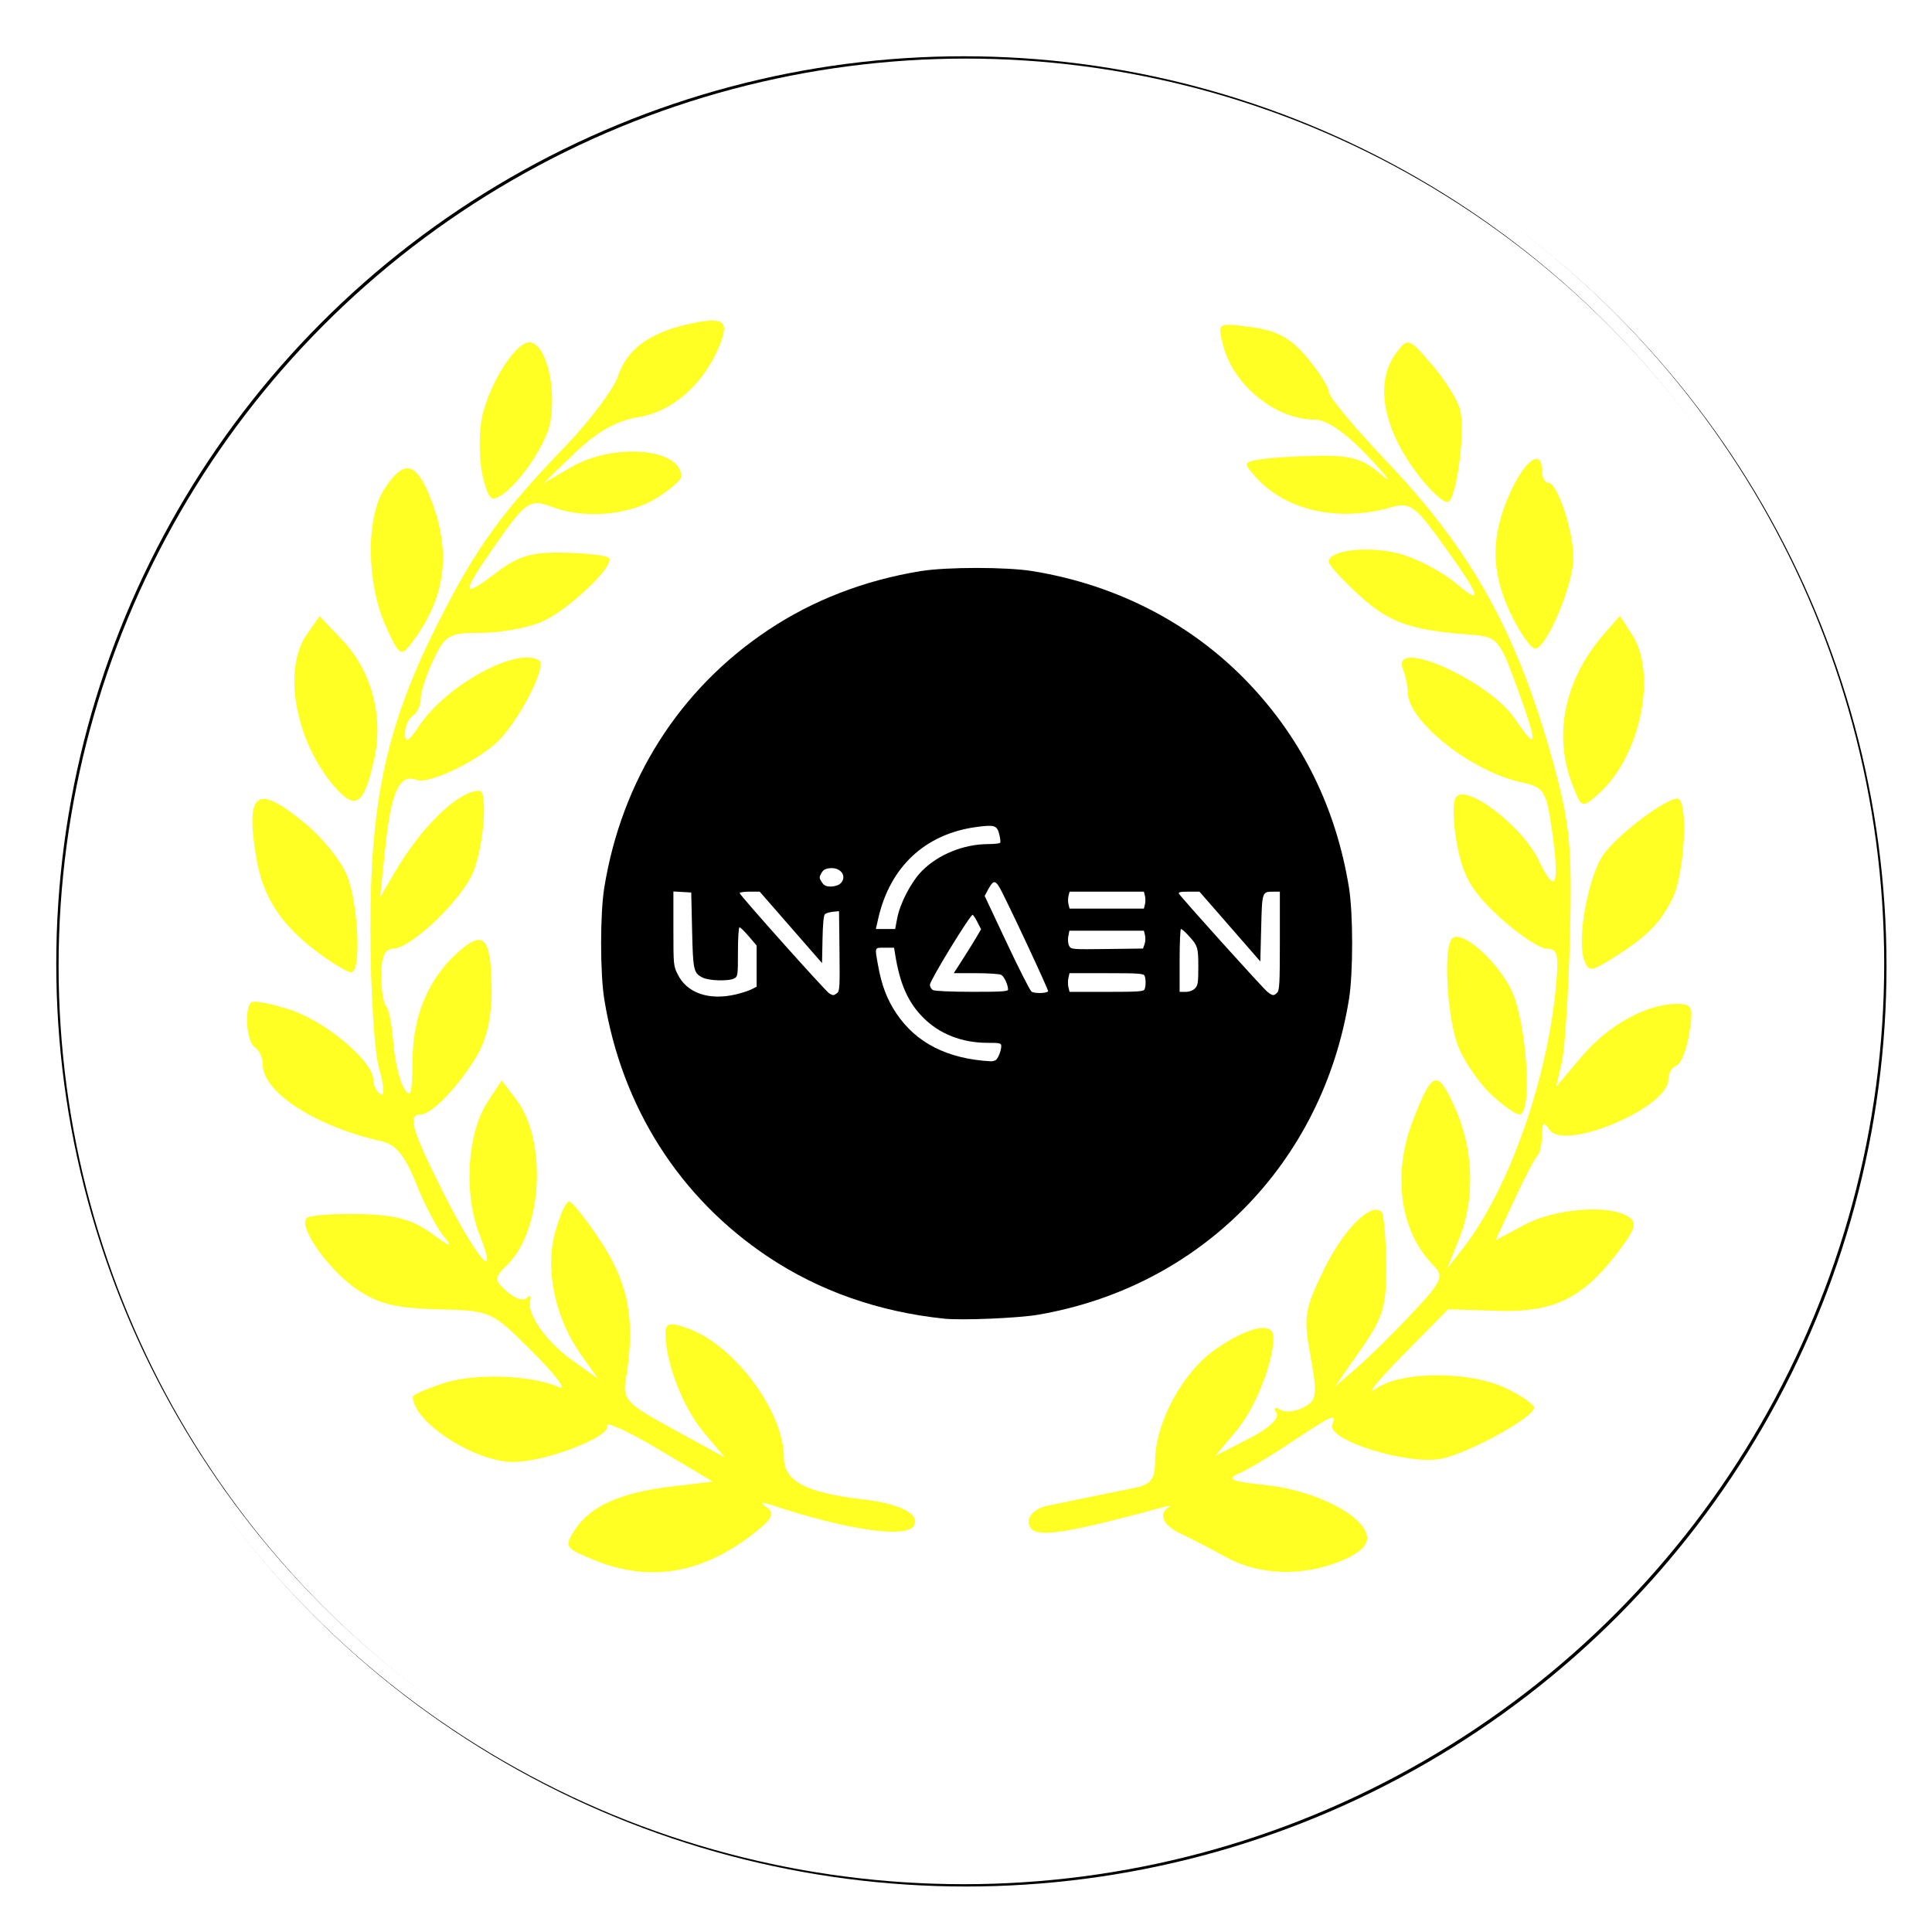 <?xml version="1.0" encoding="UTF-8" standalone="no"?>
<svg
   version="1.1"
   id="svg1576"
   width="754.557"
   height="754.557"
   viewBox="0 0 754.557 754.557"
   sodipodi:docname="Basse-Normandie_logo_2013.svg"
   inkscape:version="1.0.2-2 (e86c870879, 2021-01-15)"
   xml:space="preserve"
   xmlns:inkscape="http://www.inkscape.org/namespaces/inkscape"
   xmlns:sodipodi="http://sodipodi.sourceforge.net/DTD/sodipodi-0.dtd"
   xmlns="http://www.w3.org/2000/svg"
   xmlns:svg="http://www.w3.org/2000/svg"
   xmlns:rdf="http://www.w3.org/1999/02/22-rdf-syntax-ns#"
   xmlns:cc="http://creativecommons.org/ns#"
   xmlns:dc="http://purl.org/dc/elements/1.1/"><defs
     id="defs1580"><filter
       inkscape:collect="always"
       style="color-interpolation-filters:sRGB"
       id="filter11019"
       x="-0.028"
       y="-0.028"
       width="1.057"
       height="1.057"><feGaussianBlur
         inkscape:collect="always"
         stdDeviation="7.402"
         id="feGaussianBlur11021" /></filter><style
       id="style2">.cls-1{isolation:isolate;}.cls-2,.cls-6{mix-blend-mode:multiply;}.cls-3{fill:#fff;}.cls-4{fill:url(#radial-gradient);}.cls-5{mask:url(#mask);}.cls-6{opacity:0.12;}.cls-7{fill:#d3d800;}.cls-8{fill:url(#radial-gradient-2);}.cls-9{mask:url(#mask-2);}.cls-10{opacity:0.15;}.cls-11{fill:url(#radial-gradient-3);}.cls-12{mask:url(#mask-3);}.cls-13{filter:url(#luminosity-invert);}</style><style
       id="style6">.a{fill:#d20a28;}.b{fill:#720918;}.c{fill:#ffdc00;}</style><style
       id="style3890">.a{fill:#d20a28;}.b{fill:#720918;}.c{fill:#ffdc00;}</style><style
       id="style2-8">.cls-1{isolation:isolate;}.cls-2,.cls-6{mix-blend-mode:multiply;}.cls-3{fill:#fff;}.cls-4{fill:url(#radial-gradient);}.cls-5{mask:url(#mask);}.cls-6{opacity:0.12;}.cls-7{fill:#d3d800;}.cls-8{fill:url(#radial-gradient-2);}.cls-9{mask:url(#mask-2);}.cls-10{opacity:0.15;}.cls-11{fill:url(#radial-gradient-3);}.cls-12{mask:url(#mask-3);}.cls-13{filter:url(#luminosity-invert);}</style><style
       id="style6-1">.a{fill:#d20a28;}.b{fill:#720918;}.c{fill:#ffdc00;}</style><style
       id="style3890-6">.a{fill:#d20a28;}.b{fill:#720918;}.c{fill:#ffdc00;}</style><style
       id="style2-0">.cls-1{isolation:isolate;}.cls-2,.cls-6{mix-blend-mode:multiply;}.cls-3{fill:#fff;}.cls-4{fill:url(#radial-gradient);}.cls-5{mask:url(#mask);}.cls-6{opacity:0.12;}.cls-7{fill:#d3d800;}.cls-8{fill:url(#radial-gradient-2);}.cls-9{mask:url(#mask-2);}.cls-10{opacity:0.15;}.cls-11{fill:url(#radial-gradient-3);}.cls-12{mask:url(#mask-3);}.cls-13{filter:url(#luminosity-invert);}</style></defs><sodipodi:namedview
     pagecolor="#ffffff"
     bordercolor="#666666"
     borderopacity="1"
     objecttolerance="10"
     gridtolerance="10"
     guidetolerance="10"
     inkscape:pageopacity="0"
     inkscape:pageshadow="2"
     inkscape:window-width="1366"
     inkscape:window-height="705"
     id="namedview1578"
     showgrid="false"
     inkscape:zoom="0.55048947"
     inkscape:cx="253.33333"
     inkscape:cy="259.10525"
     inkscape:window-x="-8"
     inkscape:window-y="-8"
     inkscape:window-maximized="1"
     inkscape:current-layer="g1584"
     inkscape:showpageshadow="2"
     inkscape:pagecheckerboard="0"
     inkscape:deskcolor="#d1d1d1"
     showguides="true" /><g
     inkscape:groupmode="layer"
     inkscape:label="Image"
     id="g1584"
     transform="translate(917.619,77.838)"><circle
       style="mix-blend-mode:normal;fill:#ffffff;fill-opacity:0;stroke:#000000;stroke-width:5.118;stroke-dasharray:none;stroke-opacity:1;filter:url(#filter11019)"
       id="path10995-5"
       cx="-540.341"
       cy="299.441"
       r="356.955"
       inkscape:export-filename="..\..\..\Ptbggroupe.svg"
       inkscape:export-xdpi="41.09"
       inkscape:export-ydpi="41.09" /><path
       style="fill:#ffff24;fill-opacity:1;stroke-width:3.084"
       d="m -686.123,531.224 c -10.941,-4.54 -11.247,-5.06 -6.896,-11.701 6.006,-9.166 17.811,-14.432 37.613,-16.778 l 16.184,-1.917 -21.323,-12.687 c -11.728,-6.978 -20.707,-11.082 -19.954,-9.12 1.617,4.213 -24.186,14.135 -36.701,14.113 -15.221,-0.028 -39.197,-15.645 -39.197,-25.532 0,-0.688 5.35,-3.017 11.889,-5.175 12.19,-4.023 34.188,-3.295 45.164,1.495 3.392,1.48 -1.16,-4.636 -10.115,-13.592 -16.27,-16.271 -16.3,-16.285 -37.241,-16.816 -16.473,-0.418 -23.259,-2.109 -31.711,-7.905 -11.064,-7.587 -22.832,-24.374 -19.444,-27.738 1.05,-1.042 10.209,-1.739 20.353,-1.548 13.996,0.264 20.811,2.063 28.256,7.462 7.754,5.623 8.777,5.874 4.88,1.195 -2.712,-3.256 -7.569,-12.559 -10.794,-20.673 -4.325,-10.883 -7.885,-15.203 -13.573,-16.467 -25.431,-5.655 -46.259,-19.063 -46.259,-29.78 0,-2.717 -1.388,-5.797 -3.084,-6.846 -3.21,-1.984 -4.281,-14.736 -1.473,-17.544 0.886,-0.886 7.819,0.433 15.407,2.931 13.88,4.569 32.325,20.177 32.325,27.352 0,2.122 1.28,4.65 2.845,5.617 1.565,0.967 1.311,-3.461 -0.563,-9.841 -1.874,-6.379 -3.416,-31.027 -3.426,-54.774 -0.021,-50.901 6.516,-80.247 26.795,-120.272 14.502,-28.623 24.353,-42.268 48.985,-67.846 9.8,-10.177 19.217,-22.678 20.926,-27.78 3.523,-10.516 12.095,-16.828 27.601,-20.325 13.799,-3.112 16.167,-1.332 11.83,8.895 -6.309,14.879 -18.29,25.337 -31.435,27.439 -8.494,1.358 -16.238,5.718 -24.802,13.963 l -12.453,11.988 10.794,-6.307 c 16.653,-9.731 43.175,-7.529 43.175,3.584 0,1.382 -4.51,5.262 -10.023,8.623 -10.674,6.508 -27.997,7.941 -40.147,3.322 -9.023,-3.43 -10.447,-2.464 -23.073,15.652 -12.778,18.335 -12.618,20.293 0.818,10.045 8.737,-6.664 13.915,-8.199 26.682,-7.912 8.713,0.196 16.57,1.086 17.461,1.976 2.788,2.788 -15.96,20.615 -26.358,25.064 -5.458,2.335 -16.055,4.246 -23.549,4.246 -12.465,0 -14.049,0.893 -18.602,10.489 -2.737,5.769 -4.977,12.626 -4.977,15.238 0,2.612 -1.388,5.606 -3.084,6.655 -1.696,1.048 -3.075,4.253 -3.064,7.121 0.015,3.76 1.539,2.913 5.464,-3.04 10.494,-15.912 38.165,-31.093 46.868,-25.714 3.068,1.896 -5.996,20.429 -14.888,30.442 -6.964,7.843 -27.898,18.185 -32.913,16.261 -6.609,-2.536 -9.893,4.443 -12.149,25.815 l -2.116,20.045 5.628,-9.616 c 10.638,-18.177 24.98,-32.016 33.18,-32.016 3.37,0 1.7,21.892 -2.422,31.757 -4.635,11.094 -24.397,29.921 -31.406,29.921 -3.065,0 -4.519,3.307 -4.519,10.28 0,5.654 0.854,11.134 1.899,12.178 1.044,1.044 2.311,7.428 2.815,14.185 0.504,6.757 2.383,14.808 4.175,17.89 2.58,4.435 3.281,2.068 3.364,-11.358 0.112,-17.981 6.959,-33.14 19.59,-43.368 8.643,-6.999 11.226,-3.068 11.273,17.154 0.021,9.936 -2.112,18.943 -6.005,25.327 -7.265,11.916 -17.456,22.474 -21.692,22.474 -5.144,0 -3.578,5.677 7.938,28.776 13.4,26.88 23.125,38.615 15.03,18.138 -6.296,-15.926 -4.849,-39.619 3.166,-51.851 l 5.486,-8.372 5.664,7.426 c 12.104,15.87 10.322,50.796 -3.286,64.404 -5.46,5.46 -5.477,5.979 -0.344,10.624 2.968,2.686 6.44,3.84 7.716,2.564 1.276,-1.276 1.909,-0.932 1.407,0.764 -1.557,5.264 6.1,16.21 16.541,23.644 l 9.987,7.112 -6.578,-9.238 c -10.176,-14.291 -14.237,-33.109 -10.3,-47.731 1.827,-6.785 4.309,-12.311 5.516,-12.28 1.207,0.031 6.926,7.288 12.709,16.127 10.647,16.274 13.233,30.685 9.495,52.915 -1.401,8.335 -0.105,9.728 18.539,19.936 l 20.045,10.975 -8.362,-10.009 c -7.984,-9.557 -14.713,-26.975 -14.75,-38.183 -0.015,-4.381 1.375,-4.751 8.508,-2.265 18.23,6.355 37.734,32.524 37.734,50.629 0,9.113 8.658,13.667 30.839,16.218 14.683,1.689 22.633,5.855 19.829,10.391 -3.043,4.923 -26.399,1.489 -55.294,-8.13 -4.445,-1.48 -5.003,-1.221 -2,0.926 3.264,2.333 1.924,4.691 -6.182,10.873 -20.002,15.256 -40.331,18.35 -61.862,9.416 z m 247.369,-0.89 c -5.937,-3.272 -13.916,-7.399 -17.732,-9.171 -6.922,-3.214 -9.009,-7.871 -4.626,-10.322 1.272,-0.711 0.231,-0.728 -2.313,-0.037 -42.695,11.6 -52.426,12.621 -52.426,5.501 0,-2.512 3.122,-5.203 6.939,-5.981 3.816,-0.777 11.102,-2.276 16.191,-3.33 5.088,-1.054 13.068,-2.683 17.732,-3.621 6.83,-1.373 8.481,-3.388 8.481,-10.351 0,-15.098 10.679,-34.926 23.654,-43.918 12.913,-8.949 22.615,-10.907 22.587,-4.56 -0.044,9.875 -7.152,27.701 -14.552,36.495 l -8.164,9.702 13.017,-6.641 c 7.832,-3.996 12.17,-8.012 10.89,-10.083 -1.278,-2.068 -0.732,-2.579 1.369,-1.281 1.923,1.189 6.077,0.78 9.232,-0.908 5.135,-2.748 5.415,-4.835 2.674,-19.959 -2.807,-15.489 -2.363,-18.316 5.358,-34.098 7.662,-15.66 18.368,-26.285 22.411,-22.242 0.88,0.879 1.679,10.073 1.776,20.43 0.155,16.441 -1.109,20.673 -9.957,33.345 l -10.135,14.514 8.865,-7.678 c 4.876,-4.223 14.614,-13.839 21.641,-21.368 11.473,-12.294 12.294,-14.171 8.052,-18.413 -13.013,-13.013 -16.195,-35.431 -8.028,-56.561 7.581,-19.616 9.53,-20.238 16.343,-5.218 7.396,16.303 8.032,35.828 1.677,51.514 l -4.645,11.466 6.069,-7.71 c 17.227,-21.883 32.239,-63.215 36.122,-99.456 1.634,-15.247 1.18,-17.732 -3.234,-17.732 -2.824,0 -11.166,-5.56 -18.538,-12.355 -10.606,-9.776 -14.032,-15.533 -16.414,-27.577 -1.655,-8.372 -1.941,-16.95 -0.636,-19.063 3.651,-5.907 25.988,11.018 32.418,24.564 6.602,13.908 8.295,9.997 5.146,-11.885 -2.199,-15.277 -3.164,-16.82 -11.624,-18.579 -19.65,-4.085 -44.692,-23.873 -44.692,-35.316 0,-2.275 -0.842,-6.332 -1.872,-9.015 -4.852,-12.643 33.502,4.41 43.712,19.436 9.119,13.42 9.197,10.63 0.38,-13.521 -6.373,-17.456 -7.367,-18.549 -17.549,-19.305 -23.491,-1.744 -31.69,-4.609 -43.359,-15.151 -6.683,-6.038 -12.152,-12.054 -12.152,-13.369 0,-4.564 15.716,-6.301 27.731,-3.066 6.644,1.789 16.515,6.985 21.936,11.546 11.454,9.638 9.604,4.917 -7.024,-17.927 -8.895,-12.22 -11.288,-13.801 -17.971,-11.872 -20.739,5.986 -41.222,1.505 -53.096,-11.616 -5.024,-5.551 -4.948,-5.892 1.549,-6.999 3.757,-0.64 14.005,-1.279 22.774,-1.419 12.802,-0.205 17.664,1.254 24.671,7.402 4.8,4.212 2.541,1.089 -5.021,-6.939 -8.793,-9.336 -16.351,-14.597 -20.97,-14.597 -15.408,0 -31.964,-13.47 -35.917,-29.223 -2.168,-8.639 -2.167,-8.64 11.104,-6.879 10.005,1.328 15.361,4.252 21.754,11.877 4.664,5.563 8.481,11.619 8.481,13.458 0,1.839 10.061,13.911 22.358,26.828 33.993,35.704 51.737,67.99 65.748,119.631 6.089,22.441 6.965,31.982 6.091,66.304 -0.561,22.05 -2.014,44.254 -3.228,49.343 l -2.207,9.252 10.127,-11.948 c 10.373,-12.238 25.256,-20.433 37.106,-20.433 5.983,0 6.477,1.189 4.798,11.54 -1.03,6.347 -3.293,12.014 -5.029,12.593 -1.736,0.579 -3.157,2.999 -3.157,5.377 0,11.132 -40.954,28.305 -46.524,19.509 -2.085,-3.292 -2.736,-2.794 -2.772,2.122 -0.025,3.534 -0.897,7.274 -1.935,8.313 -1.038,1.038 -5.118,8.861 -9.067,17.382 l -7.179,15.494 11.334,-6.075 c 11.817,-6.334 32.913,-7.995 40.506,-3.19 3.633,2.299 2.892,4.78 -4.212,14.093 -13.728,17.998 -24.924,23.399 -47.06,22.7 l -19.108,-0.603 -17.891,18.179 c -9.84,9.999 -14.463,15.778 -10.274,12.844 9.91,-6.941 36.44,-7.014 50.857,-0.138 5.994,2.858 10.898,6.269 10.898,7.58 0,3.73 -25.579,17.781 -36.256,19.917 -13.016,2.603 -44.852,-7.327 -42.569,-13.278 1.845,-4.808 0.591,-4.237 -18.318,8.345 -6.785,4.514 -15.111,9.395 -18.503,10.847 -4.756,2.035 -2.285,3.036 10.794,4.375 18.732,1.918 37.969,11.496 39.547,19.692 0.695,3.61 -2.451,6.738 -9.914,9.856 -14.962,6.251 -32.15,5.721 -45.053,-1.391 z M -335.149,349.719 c -4.574,-4.239 -10.328,-12.521 -12.786,-18.404 -4.458,-10.669 -6.17,-39.006 -2.574,-42.602 3.556,-3.556 16.95,7.951 22.953,19.719 6.145,12.046 8.677,48.994 3.357,48.994 -1.448,0 -6.376,-3.468 -10.95,-7.707 z m -457.606,-55.034 c -15.269,-11.265 -22.386,-22.206 -24.935,-38.335 -4.003,-25.324 0.355,-28.138 19.342,-12.487 6.534,5.386 13.789,14.361 16.122,19.946 4.576,10.952 5.829,38.108 1.758,38.108 -1.367,0 -6.896,-3.254 -12.287,-7.232 z m 493.868,2.542 c -3.076,-8.015 1.598,-33.273 7.691,-41.569 5.808,-7.908 23.983,-21.587 28.681,-21.587 4.406,0 2.927,29.292 -1.975,39.118 -4.896,9.814 -10.245,15.086 -23.979,23.631 -7.719,4.803 -8.717,4.842 -10.418,0.407 z m -487.331,-66.97 c -15.881,-17.588 -21.371,-46.364 -11.525,-60.42 l 4.912,-7.012 8.79,9.198 c 11.511,12.045 16.312,29.972 12.532,46.793 -3.9,17.358 -7.111,19.856 -14.709,11.442 z m 482.859,-1.176 c -7.808,-19.617 -3.327,-41.51 12.122,-59.223 l 6.246,-7.161 4.694,7.164 c 10.089,15.398 3.332,47.816 -12.987,62.304 -6.467,5.742 -6.575,5.709 -10.075,-3.084 z m -463.657,-62.469 c -7.528,-16.693 -7.743,-42.546 -0.446,-53.584 7.814,-11.82 12.496,-10.614 18.356,4.729 7.896,20.676 5.39,38.338 -7.904,55.698 -4.067,5.312 -4.729,4.859 -10.006,-6.843 z m 439.558,-4.444 c -7.976,-16.477 -8.083,-30.581 -0.358,-47.598 5.885,-12.966 12.419,-17.427 12.419,-8.481 0,2.544 1.109,4.626 2.464,4.626 3.579,0 9.883,18.979 9.804,29.516 -0.079,10.471 -10.57,35.246 -14.926,35.246 -1.628,0 -5.859,-5.989 -9.402,-13.309 z m -35.152,-53.06 c -14.819,-18.573 -18.53,-37.473 -9.661,-49.206 4.489,-5.939 4.847,-5.819 13.855,4.626 5.086,5.897 10.062,13.863 11.057,17.701 2.091,8.059 -1.216,33.83 -4.61,35.927 -1.261,0.779 -6.049,-3.292 -10.642,-9.048 z m -367.02,-3.79 c -0.978,-6.361 -0.808,-15.728 0.377,-20.816 3.163,-13.584 13.71,-29.603 18.84,-28.614 6.038,1.163 10.016,16.844 7.792,30.716 -1.697,10.589 -16.373,30.279 -22.569,30.279 -1.465,0 -3.463,-5.204 -4.44,-11.565 z"
       id="path2722" /><circle
       style="opacity:1;fill:#ffffff;fill-opacity:0;stroke:#ffffff;stroke-width:5.118;stroke-dasharray:none;stroke-opacity:1"
       id="path10995"
       cx="-541.249"
       cy="298.533"
       r="356.955" /><path
       id="path4232"
       d="m -548.795,437.185 c -25.625,-2.668 -48.797,-10.796 -68.801,-24.132 -34.607,-23.072 -57.146,-58.471 -64.003,-100.525 -1.668,-10.227 -1.668,-33.562 0,-43.789 6.857,-42.054 29.395,-77.453 64.003,-100.525 17.468,-11.645 37.642,-19.44 59.513,-22.995 10.235,-1.663 33.576,-1.661 43.789,0.003 33.28,5.426 62.735,20.816 84.904,44.361 20.651,21.932 33.614,48.506 38.611,79.155 1.668,10.227 1.668,33.562 0,43.789 -10.457,64.132 -57.995,112.298 -121.525,123.13 -7.708,1.314 -29.693,2.234 -36.491,1.526 z m 20.028,-100.961 c 0.951,-0.605 2.198,-3.72 2.198,-5.493 0,-1.164 -0.503,-1.284 -5.378,-1.284 -9.969,0 -18.777,-3.457 -25.121,-9.86 -5.958,-6.014 -9.093,-13.108 -10.962,-24.807 l -0.398,-2.488 h -3.619 c -4.115,0 -3.946,-0.433 -2.657,6.793 1.401,7.855 3.499,13.389 7.143,18.837 7.716,11.536 19.89,17.751 36.68,18.726 0.73,0.044 1.682,-0.148 2.115,-0.424 z m -101.436,-25.696 c 2.299,-0.542 5.06,-1.441 6.137,-1.998 l 1.957,-1.012 v -8.039 -8.039 l -3.037,-3.555 c -1.67,-1.955 -3.312,-3.555 -3.649,-3.555 -0.345,0 -0.612,4.177 -0.612,9.597 0,9.199 -0.063,9.629 -1.455,10.375 -2.137,1.144 -9.91,0.928 -12.368,-0.343 -3.516,-1.818 -3.731,-2.798 -4.091,-18.634 l -0.331,-14.596 -3.483,-0.2 -3.483,-0.2 v 14.501 c 0,14.266 0.025,14.556 1.716,17.944 3.631,7.287 12.228,10.224 22.7,7.755 z m 39.495,-0.488 c 1.024,-0.749 1.117,-2.35 0.956,-16.421 l -0.179,-15.591 -2.322,0.227 c -1.277,0.125 -2.687,0.528 -3.134,0.896 -0.551,0.454 -0.87,3.631 -0.995,9.911 l -0.184,9.243 -12.179,-13.954 -12.179,-13.954 h -3.91 c -2.151,0 -3.91,0.258 -3.91,0.574 0,0.773 33.579,38.353 35.021,39.194 1.484,0.865 1.671,0.857 3.015,-0.126 z m 171.905,-0.213 c 0.9,-0.9 1.043,-3.672 1.043,-20.236 V 270.399 l -2.488,0.013 c -4.493,0.019 -4.443,-0.129 -4.81,14.255 l -0.331,12.989 -11.882,-13.627 -11.882,-13.627 h -4.247 c -3.223,0 -4.126,0.2 -3.744,0.829 1.02,1.684 32.764,36.903 34.474,38.249 2.122,1.669 2.514,1.705 3.868,0.351 z m -89.444,-0.472 c 0.334,-0.334 -17.022,-37.376 -19.122,-40.812 -1.623,-2.654 -2.42,-2.485 -4.267,0.909 l -1.418,2.605 8.583,18.245 c 4.72,10.035 9.091,18.641 9.712,19.125 1.024,0.798 5.695,0.746 6.514,-0.073 z m -15.669,-0.709 c 0,-1.876 -1.516,-5.129 -2.68,-5.752 -0.667,-0.357 -5.108,-0.649 -9.867,-0.649 h -8.654 l 3.52,-5.474 c 1.936,-3.01 4.334,-6.871 5.329,-8.58 l 1.81,-3.106 -1.354,-2.654 c -0.745,-1.46 -1.599,-2.806 -1.898,-2.991 -0.756,-0.467 -16.725,25.624 -16.725,27.327 0,0.76 0.523,1.687 1.161,2.059 0.687,0.4 6.923,0.685 15.26,0.696 11.408,0.019 14.099,-0.151 14.099,-0.876 z m 53.338,-0.153 c 0.517,-1.345 0.517,-3.854 0,-5.199 -0.35,-0.913 -2.29,-1.049 -14.875,-1.049 h -14.473 l -0.419,1.905 c -0.23,1.048 -0.222,2.69 0.019,3.649 l 0.438,1.744 h 14.453 c 12.568,0 14.506,-0.137 14.856,-1.049 z m 19.643,-0.277 c 1.163,-1.163 1.327,-2.212 1.327,-8.477 0,-7.697 -0.206,-8.313 -4.211,-12.588 -1.111,-1.186 -2.26,-2.156 -2.554,-2.156 -0.294,0 -0.534,5.523 -0.534,12.274 v 12.274 h 2.322 c 1.438,0 2.828,-0.506 3.649,-1.327 z m -19.658,-17.323 c 0.335,-0.952 0.41,-2.52 0.169,-3.483 l -0.439,-1.752 h -14.554 -14.554 l -0.422,2.252 c -0.238,1.269 -0.093,2.868 0.332,3.662 0.738,1.379 1.068,1.406 14.807,1.231 l 14.053,-0.179 0.609,-1.731 z m -96.628,-10.042 c 1.134,-5.965 5.447,-14.236 9.653,-18.51 6.331,-6.433 16.295,-10.489 25.817,-10.51 2.441,-0.004 4.589,-0.252 4.772,-0.547 0.182,-0.296 0.013,-1.792 -0.375,-3.325 -0.88,-3.465 -1.87,-3.771 -9.043,-2.788 -19.914,2.727 -33.623,15.528 -38.207,35.678 l -0.943,4.147 h 3.77 3.77 z m 96.774,-5.477 c 0.229,-0.912 0.229,-2.405 0,-3.317 l -0.416,-1.659 h -14.512 -14.512 l -0.416,1.659 c -0.229,0.912 -0.229,2.405 0,3.317 l 0.416,1.659 h 14.512 14.512 z m -119.038,-8.064 c 2.884,-2.61 0.466,-6.435 -3.843,-6.078 -1.926,0.16 -2.766,0.628 -3.509,1.958 -0.875,1.566 -0.858,1.929 0.16,3.483 0.882,1.346 1.679,1.735 3.557,1.735 1.331,0 2.966,-0.494 3.634,-1.098 z"
       style="fill:#000000;stroke-width:1.671" /></g><style
     type="text/css"
     id="style916">
	.st0{fill:#0559A5;}
	.st1{fill:#FFFFFF;}
</style><style
     type="text/css"
     id="style916-4">
	.st0{fill:#0559A5;}
	.st1{fill:#FFFFFF;}
</style></svg>
